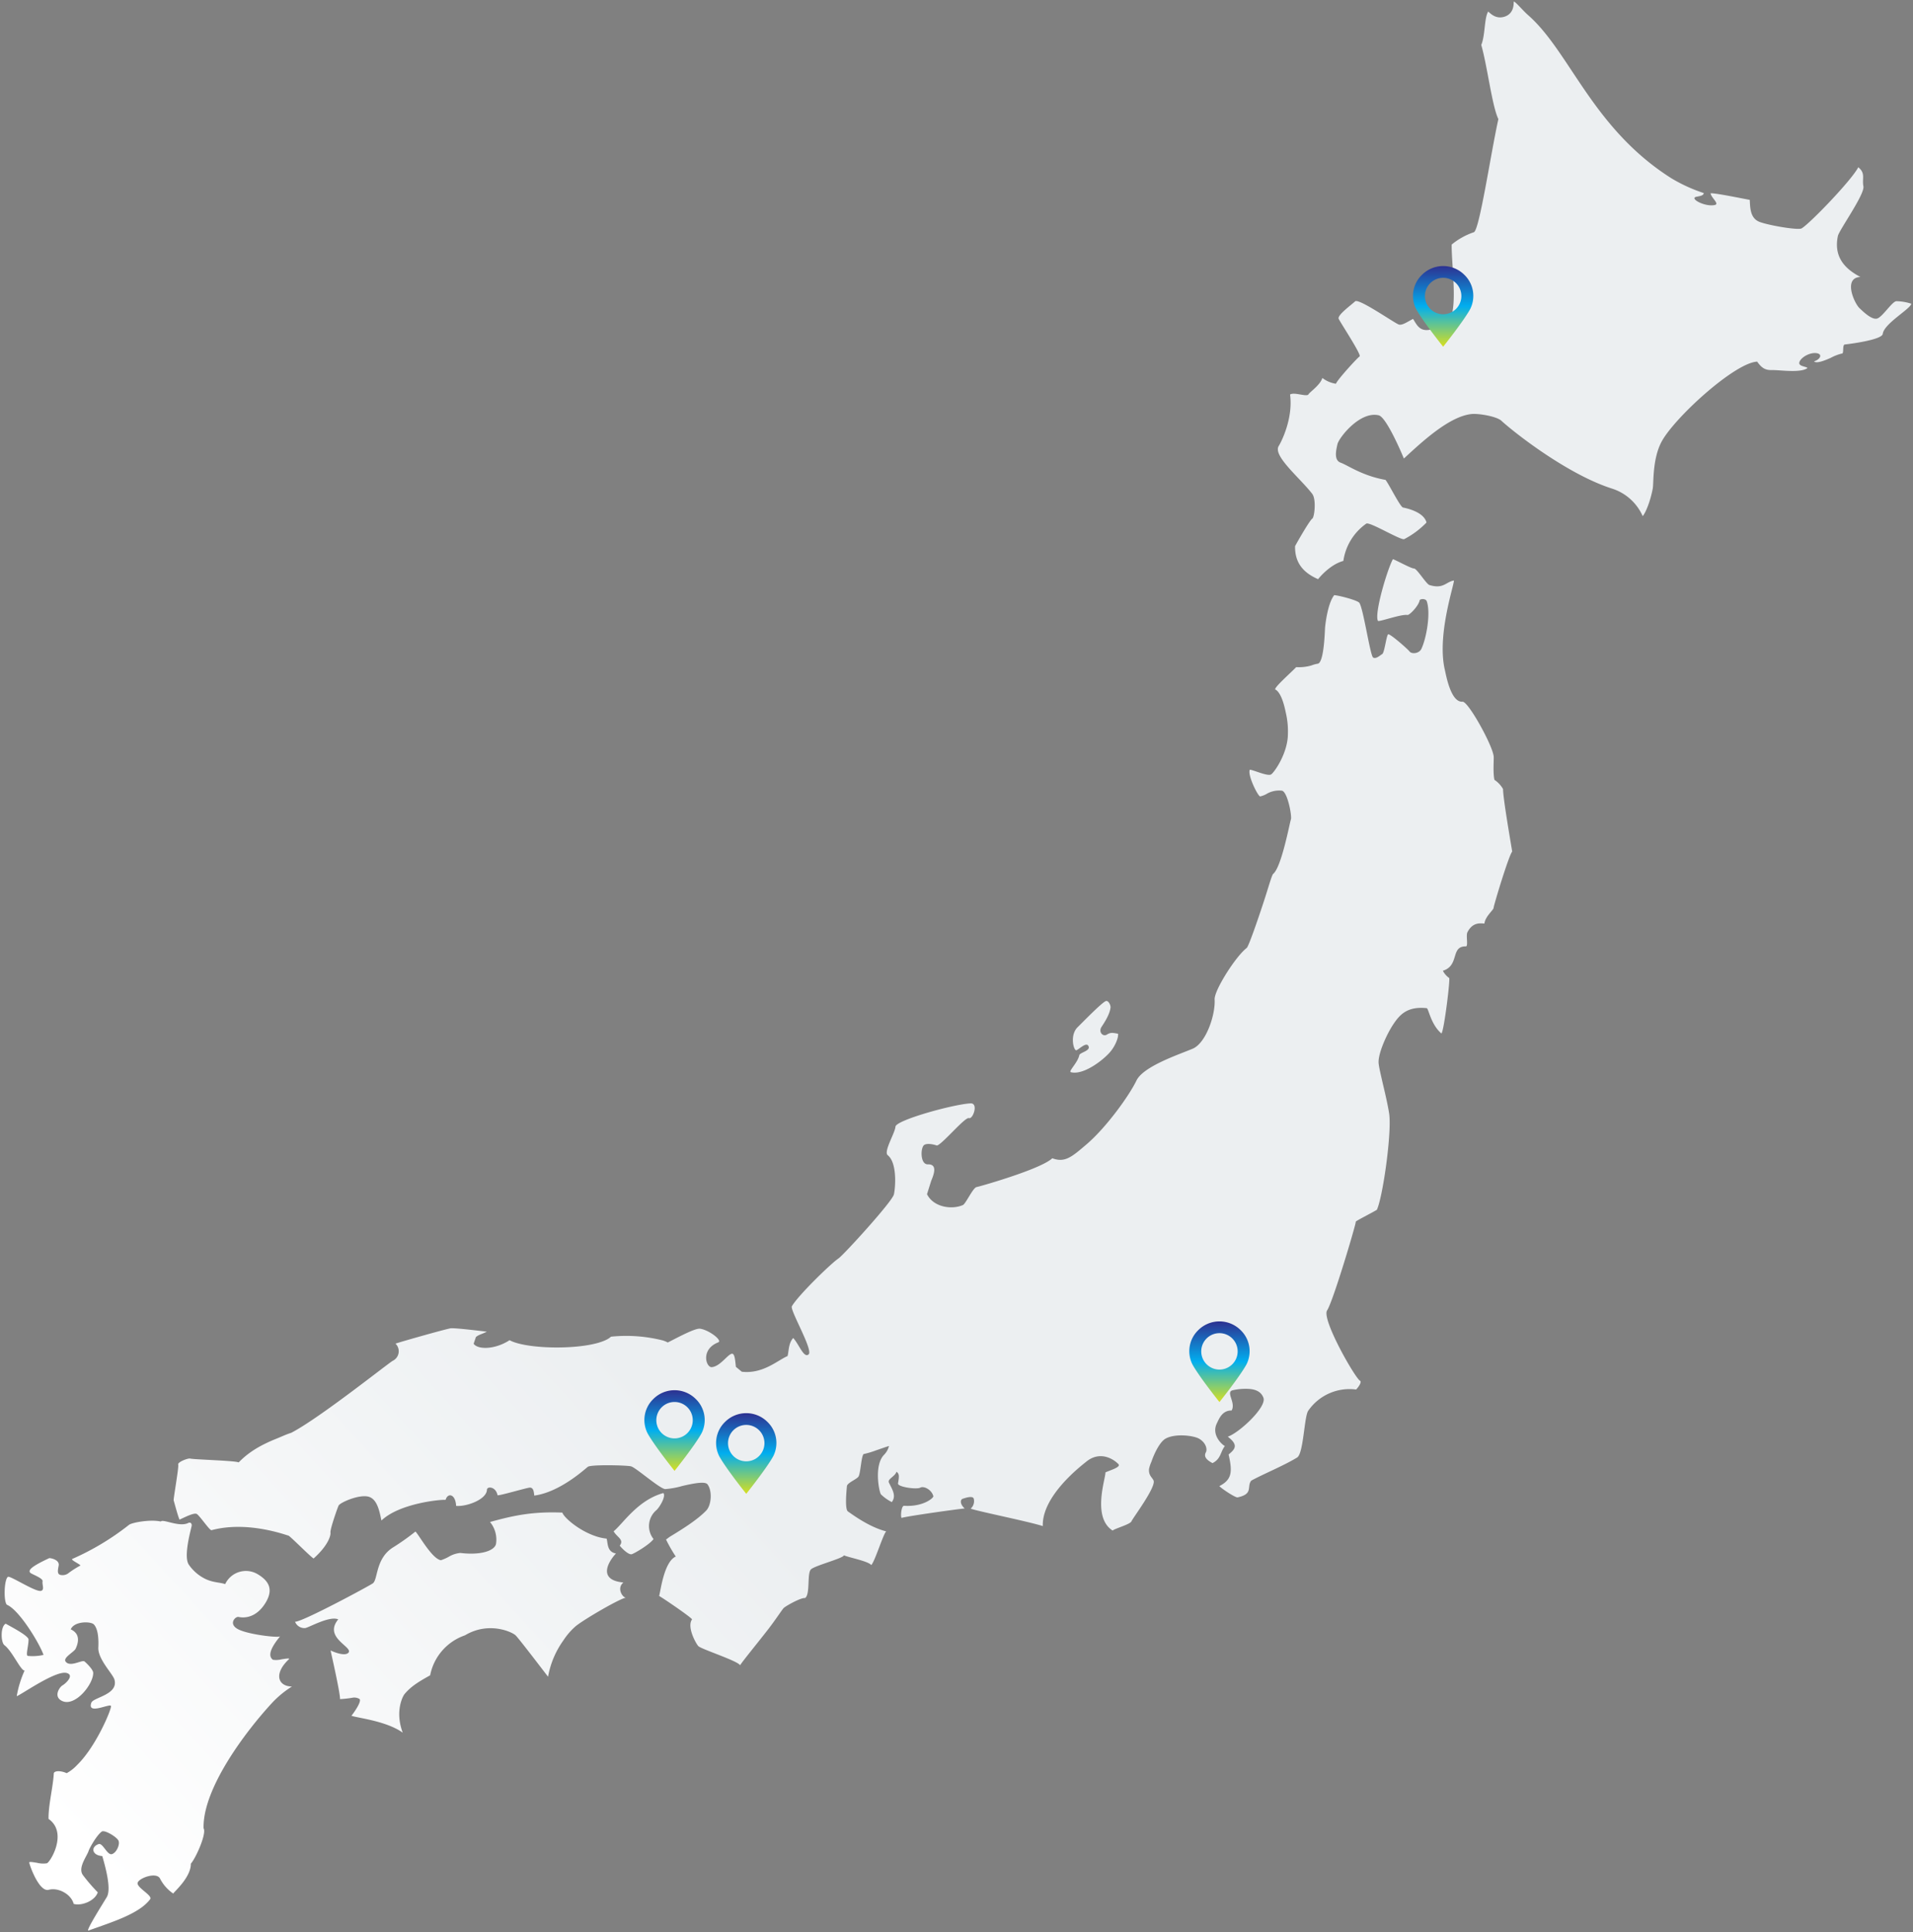 <svg xmlns="http://www.w3.org/2000/svg" xmlns:xlink="http://www.w3.org/1999/xlink" width="580.209" height="586.106" viewBox="0 0 580.209 586.106">
  <rect x="0" y="0" width="580.209" height="586.106" fill="#808080" stroke="none"/>
  <defs>
    <linearGradient id="linear-gradient" x1="0.336" y1="0.711" x2="0.054" y2="0.969" gradientUnits="objectBoundingBox">
      <stop offset="0" stop-color="#eceff1"/>
      <stop offset="1" stop-color="#fff"/>
    </linearGradient>
    <linearGradient id="linear-gradient-2" x1="0.5" x2="0.5" y2="1" gradientUnits="objectBoundingBox">
      <stop offset="0" stop-color="#2d3191"/>
      <stop offset="0.498" stop-color="#01aeef"/>
      <stop offset="1" stop-color="#d7df20"/>
    </linearGradient>
  </defs>
  <g id="グループ_102" data-name="グループ 102" transform="translate(-673.656 -379.235)">
    <g id="グループ_101" data-name="グループ 101" transform="translate(674.156 379.735)">
      <g id="グループ_99" data-name="グループ 99" transform="translate(0 0)">
        <path id="合体_12" data-name="合体 12" d="M31.9,574.9c1.416-2.435-.393-9.021-1.375-12.421-3.155-.214-3.587-2.767-1.115-3.632.628-.228,1.288.646,1.966,1.52s1.371,1.73,2.068,1.525c1.406-.414,2.479-2.936,2.007-4.06s-4.265-3.423-5.112-2.767c-1.669,1.274-3.728,5.107-3.946,5.794-.5,1.634-3.322,5.107-1.788,7.332a53.426,53.426,0,0,0,4.547,5.289c-.856,2.594-4.9,4.2-7.306,3.5-.737-2.908-4.638-5.066-7.574-4.269s-5.9-7.7-5.9-8.293c-.009-.3,1.106-.1,2.347.1a7.694,7.694,0,0,0,3.009.15c1.121-.464,6.4-9.326.5-13.459-.091-4.124,1.371-9.663,1.6-13.918.445-.888,2.635-.564,3.891.05a12.6,12.6,0,0,0,3.222-2.54c5.749-5.594,10.542-17.173,10.211-17.86-.152-.3-1.215.018-2.412.341-2,.537-4.384,1.079-3.543-1.3.574-1.661,8.252-2.417,7.024-7-.469-1.748-5.071-6.2-4.9-9.758.232-4.843-.815-6.445-1.369-7.018-.889-.924-5.881-1.074-7,1.507,3.528,1.584,1.834,5.1,1.506,5.835-.441,1.042-4.019,2.767-3.022,3.992.815,1.015,2.353.619,3.643.228.938-.282,1.747-.564,2.057-.314.728.605,2.612,2.476,2.631,3.436.091,3.418-5.349,10.227-9.258,8.621-2.959-1.215-1.047-4.228-.05-4.806s3.706-3.109,1.238-3.76c-3.322-.883-14.165,6.877-15.119,7.018a31.93,31.93,0,0,1,2.375-7.742c-1.234-.055-3.715-5.885-6.112-7.71-1.093-.833-1.262-5.639.387-6.513,1.629.929,6.894,3.641,6.928,4.793.035,1.757-.947,4.907-.206,4.975a14.656,14.656,0,0,0,4.743-.3c-1.021-3.131-7.252-13.6-11.12-15.225-1-1.029-.85-7.492.309-8.452.447-.36,4.765,2.344,7.715,3.632,1.188.528,2.094.788,2.518.56.887-.455.122-1.793.3-2.858.141-.938-3.118-2.066-3.672-2.522-1.162-.979,1.542-2.544,5.72-4.5.834.032,3.118.646,2.837,2.253-.3,1.611-.578,2.854.975,2.913a2.9,2.9,0,0,0,2.125-.71,28.446,28.446,0,0,1,3.5-2.212c-.209-.442-2.931-1.643-2.509-1.975a79.027,79.027,0,0,0,17.233-10.35c.843-.7,6.533-1.739,9.64-1.011.287-.414,1.543-.041,3.068.328,1.734.419,3.824.837,5.256.109.743-.36,1.193.269,1.028.956-.326,1.5-2.535,9.376-.813,11.738a13.041,13.041,0,0,0,5.141,4.356c2.381,1.079,4.452.965,5.846,1.507a6.961,6.961,0,0,1,9.659-3.136c3.478,2.012,5.206,4.606,2.5,8.935-2.727,4.333-6.227,4.574-8.162,4.133-1.015-.091-3.113,2.217.022,3.791s11.876,2.563,12.536,2.13c.687-.428-4.893,5.143-2.047,7.091a6.746,6.746,0,0,0,2.638-.155c1.353-.2,2.609-.414,2.171,0-4.651,4.378-3.322,8.206.938,8.261a29.967,29.967,0,0,0-5.953,4.884c-8,8.63-21.164,26.03-20.846,38.123.973,1.47-2.2,8.793-3.859,10.723.032,4.046-4.725,8.193-5.353,9.062a12.23,12.23,0,0,1-3.978-4.5c-1.075-2.271-6.937-.027-6.833,1.447s4.63,3.7,3.815,4.779c-3.328,4.438-11.474,6.891-18.767,9.522C25.578,584.936,31.039,576.38,31.9,574.9Zm74.186-54.982c.673-.8,3.231-4.392,2.444-5.089a3.1,3.1,0,0,0-2.209-.364,29.487,29.487,0,0,1-3.7.41c.154-1.534-2.863-14.756-2.863-14.756s4.187,2.025,5.421.678c1.542-1.739-7.7-4.515-3.092-10.109-2.629-1.174-8.956,2.521-10.025,2.631a3.03,3.03,0,0,1-3.077-1.934c1.749.319,21.933-10.523,23.564-11.606,1.606-1.088.791-7.414,6-10.819a71.081,71.081,0,0,0,6.955-4.916c1.021.96,5.012,8.266,7.715,8.7a13.182,13.182,0,0,0,2.481-1.106,8.368,8.368,0,0,1,3.409-1.1c4.269.51,7.159,0,8.825-.751,1.36-.624,1.884-1.379,2.008-2a8.392,8.392,0,0,0-1.818-6.636c7.087-1.966,12.945-3.222,21.943-2.849.384,1.37,4.662,5.189,9.614,6.982a15.232,15.232,0,0,0,3.8.906c.413,1.2.035,4.046,2.844,4.5-2.438,2.626-5.571,8.074,2.259,8.812-2.094,1.693-.324,4.5.741,4.611-1.716.191-12.549,6.481-15.184,8.616a20.478,20.478,0,0,0-3.759,4.324,27.014,27.014,0,0,0-4.656,11.028c-.506-.624-8.758-11.5-9.842-12.544-1.058-1.033-8.15-4.329-15.36-.014a16.075,16.075,0,0,0-10.561,12.13c-3.053,1.716-5.716,3.209-7.763,5.694-.56.66-2.968,5.252-.552,11.706C116.639,521.452,107.755,520.578,106.086,519.914Zm105.207-21.128c-.806-.906-3.509-5.871-1.894-8.106-.287-.651-8.684-6.377-9.987-7.1.419-1.261,1.43-10.355,5.047-11.961a44.524,44.524,0,0,1-2.957-5.171c.478-.273.795-.619,1.328-.933,3.537-2.144,8.134-5,10.868-7.842,1.625-1.707,1.853-6.072.374-7.961-.778-.983-4.369-.241-7.611.5a25.472,25.472,0,0,1-5.234.956c-1.825-.259-8.93-6.586-10.372-6.914s-12.108-.578-13.068.155-8.475,7.692-16.243,8.725c-.124-1.115-.224-2.449-1.356-2.421-.884.023-9.4,2.563-9.786,2.308-.522-2.672-3.163-2.763-3.209-1.67-.1,3-6.253,5.2-9.353,4.911-.178-3.6-2.509-4.11-3.191-1.825-1.134-.178-13.9.951-19.454,6.258-.582-2.631-1.228-6.7-4.15-7.282s-8.338,1.825-8.834,2.731c-.1.182-.5,1.229-.919,2.471-.747,2.18-1.656,5.07-1.562,5.73.128,1.042-.841,4.051-5.112,7.87-1.028-.592-7.237-6.927-7.669-6.955s-12.262-4.6-23.29-1.629c-.565.15-3.669-4.538-4.512-4.938s-3.422.924-5.2,1.739c-.628-1.507-1.469-4.856-1.769-5.821-.141-.387,1.619-10.1,1.369-10.873s3-2,3.618-1.834c1.175.314,13.892.628,14.715,1.174,2.677-2.736,5.912-4.988,11.617-7.264,1.338-.532,2.666-1.192,4.328-1.72,8.515-4.392,29.489-21.146,30.79-21.838a3.223,3.223,0,0,0,.843-5.211c1.347-.5,15.484-4.5,16.768-4.656s9.987.924,10.924,1.029c-1.371.724-2.446.883-3.305,1.629l-.691,2.03c1.241,1.83,6.444,1.816,10.9-1.074,5.193,2.863,23.021,3.077,29.4-.155a6.065,6.065,0,0,0,1.365-.915,45.335,45.335,0,0,1,15.767,1.156,9.883,9.883,0,0,1,1.451.61c2.855-1.443,8.247-4.379,9.773-4.183,2.735.364,6.907,3.6,5.532,4.137-5.438,2.139-3.694,7.669-1.957,7.524,2.585-.228,4.843-3.923,6.114-4.069.91-.109,1,2.417,1.2,3.983l1.784,1.475c6.444.76,10.978-3.555,13.863-4.738.4-1.1.228-3.946,1.74-5.484,1.816,1.989,3.213,6.226,4.669,4.952s-5.718-13.431-5.084-14.578c1.425-2.562,8.512-9.717,12.362-13.081a21.913,21.913,0,0,1,1.821-1.47c1.488-1.01,16.275-17.186,16.768-19.394s1-9.572-1.862-11.87c-1.356-1.079,2.171-6.659,2.331-8.662s17.59-6.8,22.761-7.073c1.215-.064,1.429,1.092,1.178,2.244-.254,1.22-1.028,2.44-1.647,2.226s-2.8,1.966-4.965,4.142-4.311,4.338-4.847,4.151c-.669-.241-2.672-.765-3.7-.187-1.238.692-1.334,5.981,1.025,5.917,2.79-.073,2.088,2.544,1.041,4.979l-1.278,4.078c2.025,4.046,7.633,4.738,10.892,3.286.85-.373,3.053-5.239,4.128-5.444.422-.077,3.8-1.01,7.837-2.308,5.859-1.862,13.136-4.5,15.147-6.44,3.846,1.447,5.946-.432,10.355-4.192,6.075-5.18,13-14.87,15.165-19.367,2.09-4.356,13.04-7.956,17.064-9.667s6.9-10.2,6.65-14.9c-.069-1.079.86-3.268,2.238-5.712,2.162-3.86,5.39-8.329,7.487-9.945.552-.428,3.109-7.742,5.13-13.909,1.443-4.379,2.472-8.2,2.909-8.57,2.549-2.1,4.993-15.5,5.371-16.513.354-1-1.034-8.448-2.746-8.716a7.552,7.552,0,0,0-4.387.842,7.049,7.049,0,0,1-2.207.906c-.747-.173-3.919-6.645-3.105-8.115,1.215.118,5.334,2.066,6.431,1.443.925-.551,5.071-6.409,5.1-12.271a24.582,24.582,0,0,0-.654-6.54c-.6-2.977-1.567-5.967-3.033-6.886-1.238-.068,4.58-5.125,6.2-6.85a13.7,13.7,0,0,0,4.6-.505,10.291,10.291,0,0,1,1.819-.519c1.957.064,2.24-9.148,2.331-10.855.046-.692.741-7.41,2.79-9.959,1.656.15,6.926,1.534,7.582,2.3,1.18,1.347,3.318,16.058,4.206,16.618s2.162-.705,2.75-1.029c.715-.373,1.284-5.767,1.829-6.008.561-.237,5.953,4.488,6.487,5.221.615.815,2.885.683,3.591-.824,1.547-3.3,2.859-10.883,1.621-14.419-.324-.91-2.066-.76-2.162-.269-.337,1.72-3.09,4.542-3.715,4.433-.923-.159-3.044.369-4.988.9-2.007.542-3.822,1.088-3.941.878-1.162-2.107,2.763-15.43,4.528-18.7.628.1,5.534,2.845,6.4,2.817.882-.014,3.713,4.724,4.693,5.02,4.3,1.32,5.025-1.029,7.437-1.365-.159,2.03-5.158,16.754-2.787,27.022.406,1.748,1.831,10.009,5.39,9.731.7-.068,2.422,2.23,4.2,5.189,2.481,4.128,5.1,9.535,5.243,11.47.082,1-.263,4.643.215,7.032a8.224,8.224,0,0,1,2.622,2.8c-.018,2.79,2.479,17.064,2.772,18.957-1.106,1.361-5.658,16.526-5.649,17.114s-2.516,2.535-2.777,4.724c-1.228-.055-3.557-.491-5.151,2.644-.506.96.319,4.31-.474,4.283-4.741-.1-1.847,5.831-6.972,7.387a5.956,5.956,0,0,0,1.9,2.194c.41.1-1.547,16.09-2.34,16.836-3.231-2.74-3.9-7.615-4.46-7.674-5.935-.642-8.247,2.048-10.146,4.911-2.066,3.1-4.719,9.067-4.437,11.843.141,1.32.693,3.609,1.275,6.167.728,3.068,1.525,6.513,1.906,8.994.871,5.562-1.86,25.2-3.717,29.243-1.58.965-6.355,3.35-6.392,3.6a11.025,11.025,0,0,1-.3,1.338c-1.375,5.225-6.837,23.226-8.4,25.575-1.743,2.654,8.506,20.577,10,21.351.491.246-.132,1.507-1.2,2.649a15.219,15.219,0,0,0-14.509,6.409c-1.256,1.7-1.412,12.985-3.387,14.214-3.982,2.449-10.691,5.207-13.922,7.023-1.443,1.825.769,4.024-4.137,5.07-.58.137-4.421-2.335-5.54-3.414,3.856-1.975,4.022-4.342,2.813-9.6,2.2-1.757,2.887-2.977-.25-5.407,3.3-1.033,11.915-8.957,10.815-11.811-.752-1.962-2.6-2.7-5.23-2.7a16.94,16.94,0,0,0-4.106.442c-2.2.546,1.078,3.791-.319,6.14-2.863-.068-3.819,2.581-4.447,3.846-1.844,3.687,1.818,6.727,2.418,6.927-1.416,1.807-1.152,3.869-3.756,5.18-1.265-.669-2.859-1.711-2.031-3.245.515-.9.083-2.9-2-4.137-1.719-1.015-7.387-1.675-10.25-.014-1.684.974-3.35,4.338-4.252,6.986a10.53,10.53,0,0,0-.728,2.217c-.15,1.943.928,2.476,1.375,3.455.865,1.934-6.325,11.452-6.69,12.385s-5.143,2.221-5.712,2.817c-6.368-4.037-2.057-15.98-2.194-17.642,1.456-.692,4.825-1.593,3.928-2.531-1.816-1.853-5.816-3.937-9.746-.715-1.388,1.142-13.485,10.291-13.175,19.526-4.593-1.456-19.845-4.506-21.874-5.289a3.034,3.034,0,0,0,.941-2.995c-.306-1.147-3.031-.086-3.263-.036-.93.228-.965,1.684.513,2.981-.61.05-1.947.209-3.606.437-5.338.71-14.3,2.025-15.525,2.417-.382-.228-.126-3.723.743-3.668,5.879.359,9-2.431,8.875-2.913-.478-1.916-2.837-3.209-3.978-2.585-1.16.605-6.928-.219-6.74-1.3.409-2.271.372-2.949-.46-3.532-.478,1.488-2.8,2.185-2.3,3.286.915,1.966,2.37,3.942.878,5.917a13.277,13.277,0,0,1-3.274-2.326c-.51-.464-2.27-8.825.962-12.052a5.889,5.889,0,0,0,1.462-2.622c-.461.1-2.277.751-4.052,1.356a25.614,25.614,0,0,1-3.468,1.038c-.856-.182-1.028,5.53-1.692,6.8-.461.869-3.465,1.925-3.556,2.995s-.706,6.973.317,7.66c1.312.883,6.351,4.7,11.608,6.04-.869.674-3.409,9.062-4.537,10.218-.875-1.188-6.9-2.317-8.306-2.968-.056.878-8.708,3.091-9.968,4.251-1.284,1.165-.156,7.756-1.836,8.73-1.1-.246-6.029,2.485-6.526,3.09-.843,1.056-2.5,3.609-4.56,6.281-3.437,4.442-7.639,9.517-8.6,11.01C223.408,503.315,212.117,499.7,211.293,498.786Zm-20.349-27.841c-1.034,0-2.8-1.766-3.474-2.631,1.412-1.839-.823-2.512-1.856-4.347,2.831-2.3,7.265-9.444,15.084-11.606.869.988-1.162,4.31-2.071,5.152a6.317,6.317,0,0,0-.913,8.8c-1.134,1.67-6.146,4.592-6.715,4.629ZM324.311,324.723c-.884-.228,2.081-2.886,2.535-5.157.174-.874,3.765-1.352,2.694-2.922-.7-1.033-2.788,1.147-3.576,1.416-.787.25-2.121-4.592.413-7.028,1.228-1.183,7.105-7.269,8.48-7.87.8-.35,1.534,1.229,1.466,1.921-.228,2.126-1.906,4.624-2.709,5.862-1.056,1.593.409,3.113,1.6,2.362s1.934-.505,3.391-.255c.172,1.27-.965,3.887-2.459,5.6-1.983,2.283-7.017,6.2-10.726,6.2A4.424,4.424,0,0,1,324.311,324.723Zm67.981-159.562c1.047-1.962,4.55-7.97,5.206-8.329s1.306-5.849-.013-7.555c-3.728-4.834-12.012-11.52-10.146-14.5.9-1.456,4.393-8.479,3.437-15.607.624-.423,1.884-.223,3.053-.023,1.193.2,2.29.405,2.536-.046.345-.664,3.6-2.826,4.2-4.961a8.894,8.894,0,0,0,4.121,1.761c.448-1.256,6.507-7.865,7.181-8.293s-5.862-10.3-6.346-11.411,3.883-4.247,4.98-5.289,12.225,6.8,13.318,7.05,2.649-.933,4.26-1.72c1,1.507,1.788,3.6,4.525,3.364,2.525-.228,5.812-2.126,6.635-3.4,2.368-3.632.461-16.831.552-22.521a21.136,21.136,0,0,1,6.713-3.737c1.694-.482,5.149-23.986,7.452-34.318-1.912-3.9-3.378-16.222-5.193-22.493,1.223-2.886.887-8.184,2.1-10.118.409.228,2.094,2.426,4.906,1.561,2.9-.91,2.818-3.75,2.837-4.474s2.731,2.563,4.3,3.928C475.67,15.172,482.424,38.4,506.466,53.6a48.229,48.229,0,0,0,9.777,4.46c-.031.705-.971.892-2.14,1.106-2.507.455,2.531,3.191,5.5,2.512,1.506-.35-1.152-2.23-1.284-3.555,1.506-.1,10.081,1.684,11.878,2,.124,2.362.1,5.621,3.018,6.7s11.643,2.553,12.708,1.953c2.344-1.324,15.08-14.483,17.19-18.543,2.284,1.843,1.084,3.377,1.553,5.78S557.3,69.3,556.924,71.091c-1.471,7.023,3.044,10.414,6.826,12.416-5.319.25-1.834,8.02-.241,9.49.984.919,3.574,3.5,5.234,3.15s4.734-5.421,6-5.284a15.09,15.09,0,0,1,4.437.76c-.128,1.52-8.247,6.008-8.643,9.144-.215,1.866-10.605,3.136-11.487,3.218s-.159,2.949-.975,2.763a14.11,14.11,0,0,0-3.337,1.306c-2.007.888-4.3,1.771-5.06,1.056,1.856-.546,2.748-2.189.795-2.485s-4.563,1.138-5.175,2.581,1.956,1.384,2.412,1.921c-1.438,1.129-5.128.947-7.906.76-1.119-.073-2.094-.146-2.716-.132-1.912.041-3.081-.337-4.643-2.563-6.8.291-25.361,17.232-29.083,24.455-2.718,5.271-2.277,12.335-2.581,14-.7,3.737-2.058,7.2-3.05,8.411a15.238,15.238,0,0,0-9.345-8.37c-13.412-4.287-29.457-16.845-33.53-20.573-1.46-1.347-6.978-2.253-9.043-2.03-6.855.71-15.252,8.652-20.523,13.5-.587-1.47-5.3-12.562-7.628-13.113-5.721-1.356-12.089,6.836-12.517,8.762s-1.132,4.856,1,5.617,6.509,3.964,13.577,5.207c.988,1.174,4.437,8.184,5.312,8.384.9.187,6.312,1.265,7.118,4.551a26.1,26.1,0,0,1-6.774,5.048c-.595.15-3.081-1.115-5.607-2.376-2.69-1.352-5.417-2.7-5.9-2.326a16.761,16.761,0,0,0-6.937,11.306c-4.243,1.124-7.661,5.526-7.661,5.526C394.681,173.186,392.2,170.114,392.291,165.162Z" transform="translate(0 0)" stroke="rgba(0,0,0,0)" stroke-miterlimit="10" stroke-width="1" fill="url(#linear-gradient)"/>
      </g>
    </g>
    <g id="地図マーカーのフリー素材6_1_" data-name="地図マーカーのフリー素材6 (1)" transform="translate(869.08 800.912)">
      <path id="パス_4961" data-name="パス 4961" d="M79.809,2.663a9.095,9.095,0,0,0-12.86,0,8.867,8.867,0,0,0-1.725,10.46c2.114,3.8,8.155,11.345,8.155,11.345s6.042-7.545,8.156-11.345A8.866,8.866,0,0,0,79.809,2.663ZM73.38,14.616A5.523,5.523,0,1,1,78.9,9.094,5.523,5.523,0,0,1,73.38,14.616Z" transform="translate(-64.215)" fill="url(#linear-gradient-2)"/>
    </g>
    <g id="地図マーカーのフリー素材6_1_2" data-name="地図マーカーのフリー素材6 (1)" transform="translate(890.826 807.871)">
      <path id="パス_4961-2" data-name="パス 4961" d="M79.809,2.663a9.095,9.095,0,0,0-12.86,0,8.867,8.867,0,0,0-1.725,10.46c2.114,3.8,8.155,11.345,8.155,11.345s6.042-7.545,8.156-11.345A8.866,8.866,0,0,0,79.809,2.663ZM73.38,14.616A5.523,5.523,0,1,1,78.9,9.094,5.523,5.523,0,0,1,73.38,14.616Z" transform="translate(-64.215)" fill="url(#linear-gradient-2)"/>
    </g>
    <g id="地図マーカーのフリー素材6_1_3" data-name="地図マーカーのフリー素材6 (1)" transform="translate(1102.198 459.935)">
      <path id="パス_4961-3" data-name="パス 4961" d="M79.809,2.663a9.095,9.095,0,0,0-12.86,0,8.867,8.867,0,0,0-1.725,10.46c2.114,3.8,8.155,11.345,8.155,11.345s6.042-7.545,8.156-11.345A8.866,8.866,0,0,0,79.809,2.663ZM73.38,14.616A5.523,5.523,0,1,1,78.9,9.094,5.523,5.523,0,0,1,73.38,14.616Z" transform="translate(-64.215)" fill="url(#linear-gradient-2)"/>
    </g>
    <g id="地図マーカーのフリー素材6_1_4" data-name="地図マーカーのフリー素材6 (1)" transform="translate(1034.35 780.036)">
      <path id="パス_4961-4" data-name="パス 4961" d="M79.809,2.663a9.095,9.095,0,0,0-12.86,0,8.867,8.867,0,0,0-1.725,10.46c2.114,3.8,8.155,11.345,8.155,11.345s6.042-7.545,8.156-11.345A8.866,8.866,0,0,0,79.809,2.663ZM73.38,14.616A5.523,5.523,0,1,1,78.9,9.094,5.523,5.523,0,0,1,73.38,14.616Z" transform="translate(-64.215)" fill="url(#linear-gradient-2)"/>
    </g>
  </g>
</svg>
